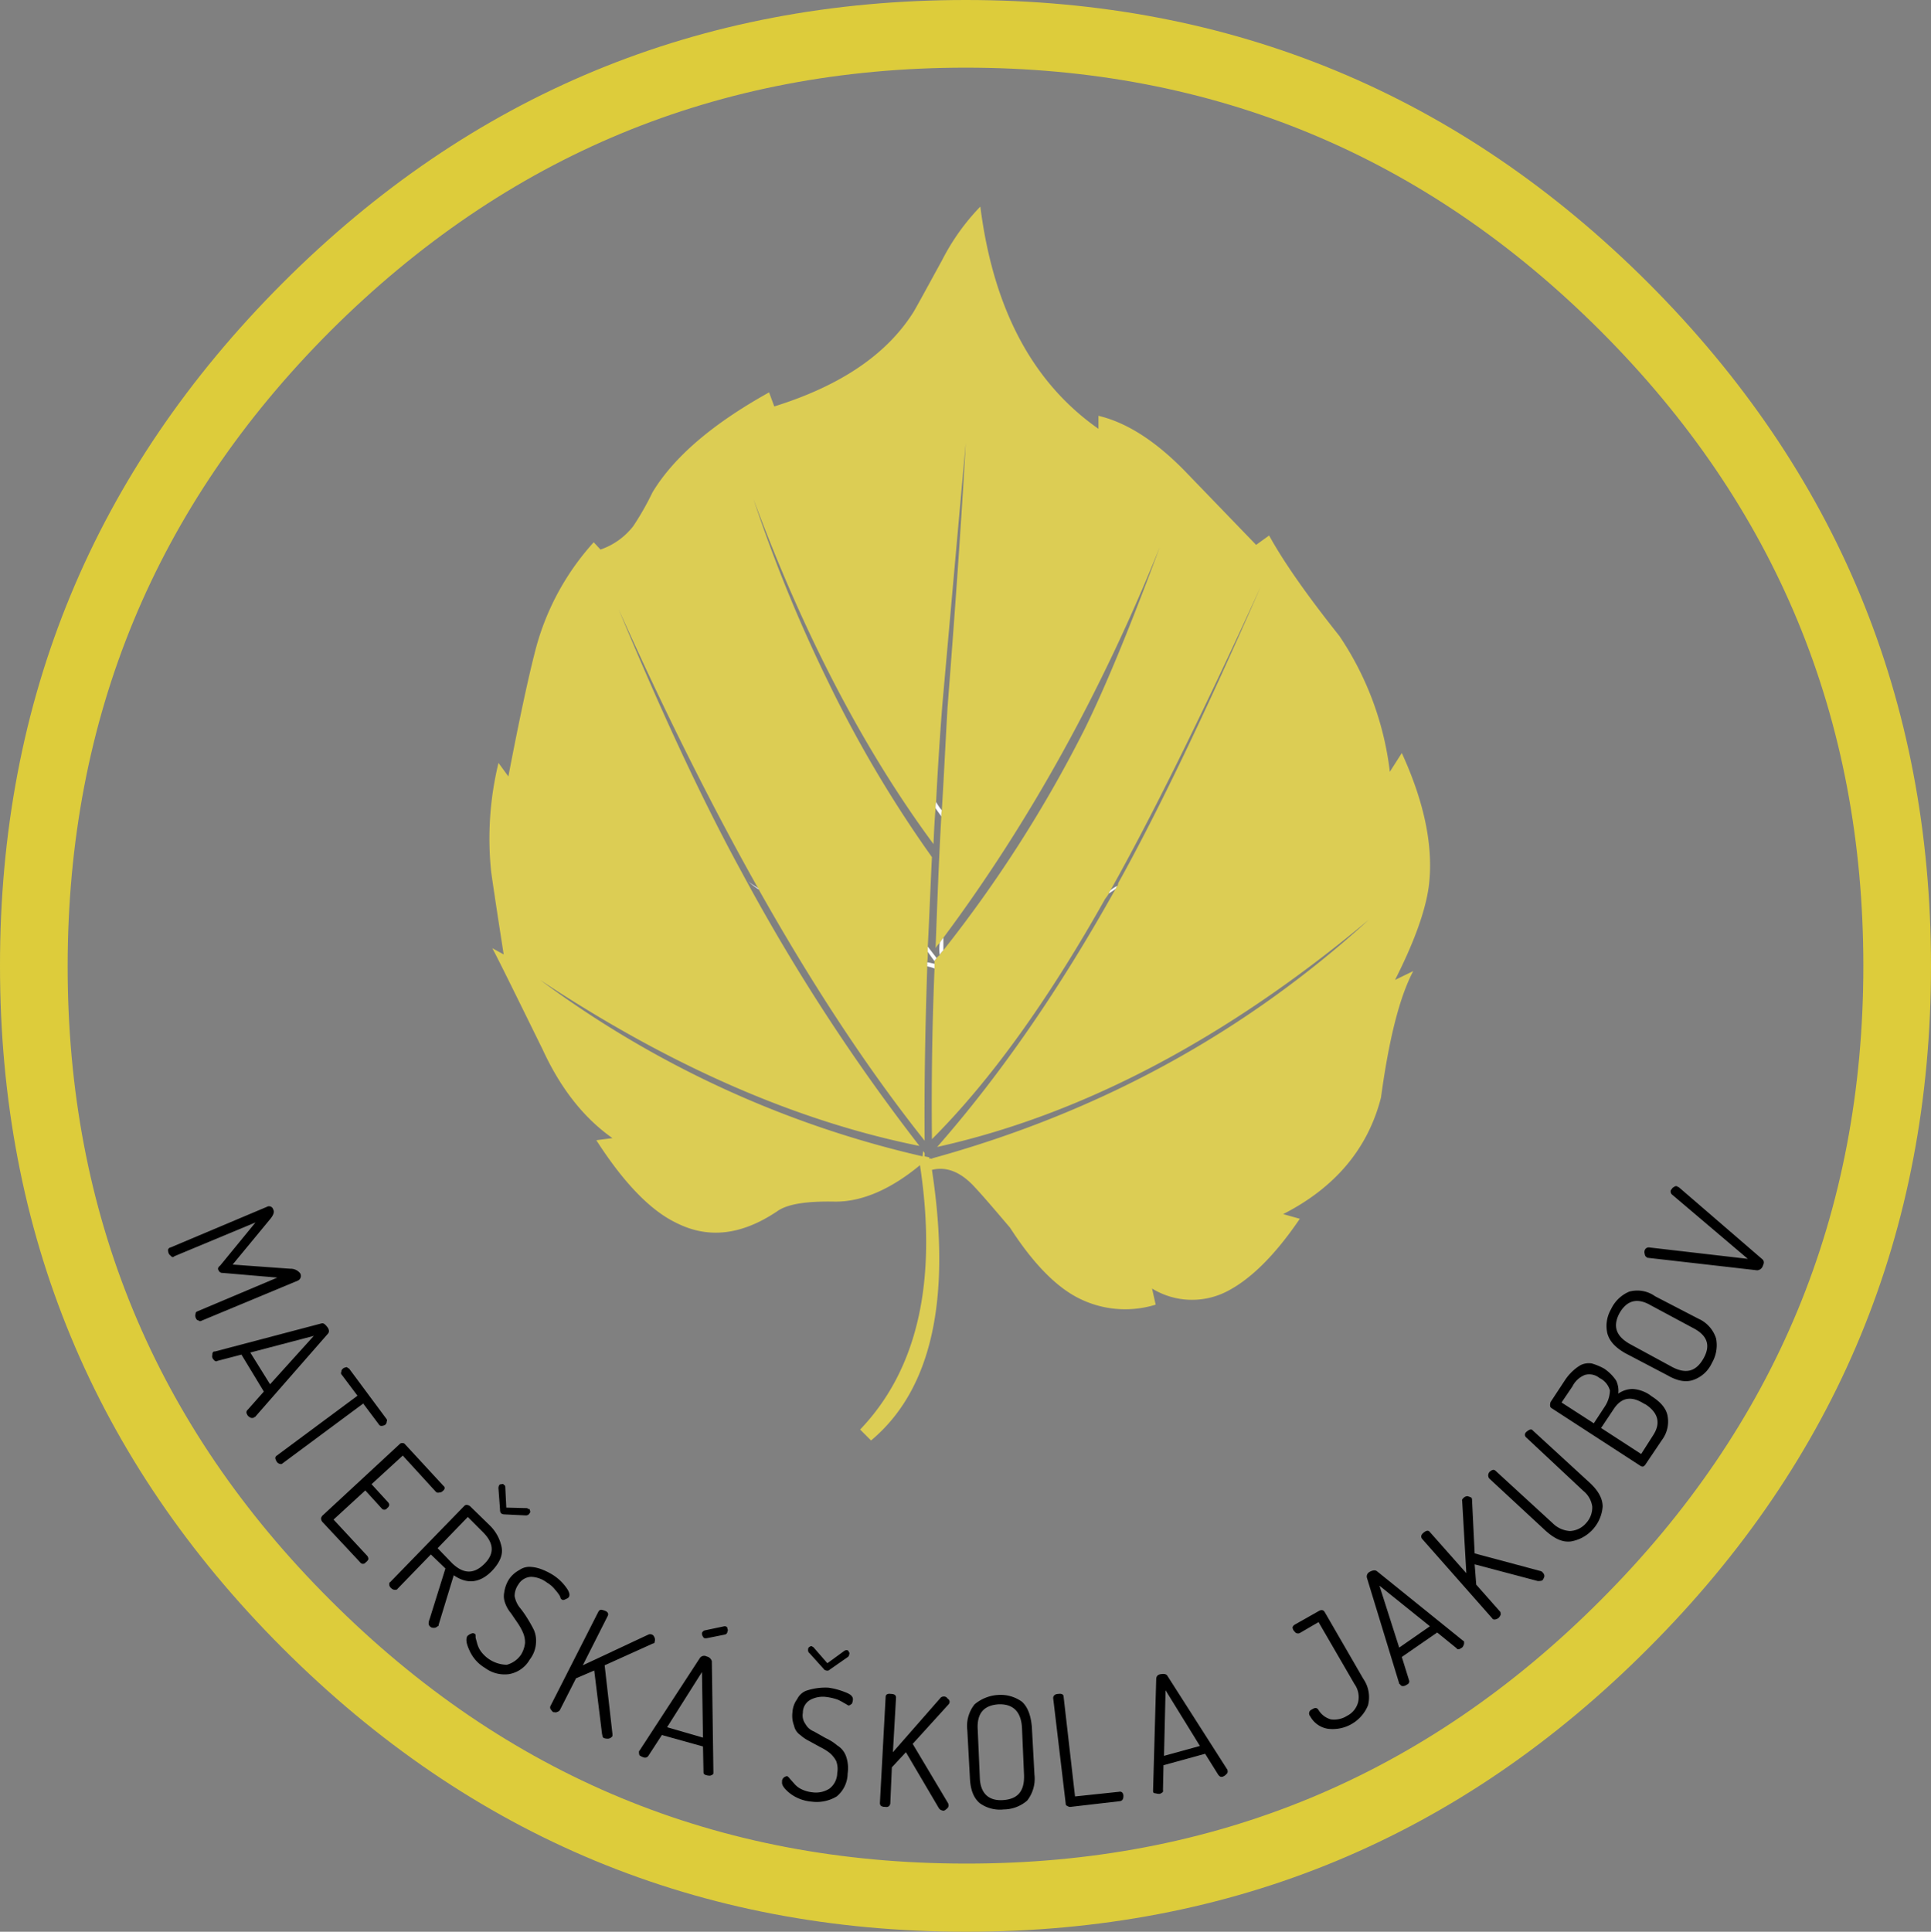 <svg id="Vrstva_1" data-name="Vrstva 1" xmlns="http://www.w3.org/2000/svg" viewBox="0 0 371.1 371.2"><rect x="0" y="0" width="371.1" height="371.2" fill="#808080" stroke="none"/><defs><style>.cls-1{fill:#ddcc3b;}.cls-2{fill:#dccd54;}.cls-3{fill:#fff;}</style></defs><title>logo_jakubov</title><path class="cls-1" d="M316.8,316.7q54.3-54.3,54.3-131.1T316.8,54.4Q262.35,0,185.6,0,108.65,0,54.3,54.4T0,185.6q0,76.8,54.3,131.1,54.45,54.45,131.3,54.5T316.8,316.7Zm41.3-131.1q0,71.4-50.5,121.9-50.55,50.7-122,50.6c-47.7,0-88.3-16.8-122.1-50.6Q12.95,257.1,13,185.6t50.5-122C97.3,29.9,137.9,13,185.6,13s88.3,16.9,122,50.6S358.1,137.9,358.1,185.6Z"/><path d="M337.7,244.1a1.24,1.24,0,0,0,1.1-.9c.3-.6.2-1-.2-1.3l-16-13.8h-.1a.1.1,0,0,1-.1-.1.59.59,0,0,0-.7.1c-.3.1-.4.4-.6.6a.81.81,0,0,0,.3.9l14.5,12.3-19-2.2a.82.82,0,0,0-.8.5,1.1,1.1,0,0,0,0,.8.68.68,0,0,0,.4.6c.1.1.1.1.2.1Z"/><path d="M329,261.9a6.78,6.78,0,0,0,.8-4.7,6.2,6.2,0,0,0-3.4-3.8l-8.3-4.3a5.9,5.9,0,0,0-5-.9,6.79,6.79,0,0,0-3.5,3.4,6.37,6.37,0,0,0-.7,4.6c.4,1.5,1.5,2.7,3.4,3.8l8.2,4.3c1.9,1.1,3.6,1.4,5.1.8A6.17,6.17,0,0,0,329,261.9Zm-17.8-9.5c1.4-2.5,3.4-3.1,6-1.6l8.2,4.4c2.7,1.4,3.4,3.3,2,5.8s-3.3,3.1-6,1.7l-8.1-4.4C310.6,256.8,309.9,254.9,311.2,252.4Z"/><path d="M302.2,263.5a9.51,9.51,0,0,0-1.5,1.8l-2.7,4.1a1.7,1.7,0,0,0-.1.7.55.55,0,0,0,.3.5l17.1,11.1a.75.75,0,0,0,.5.1,1.18,1.18,0,0,0,.5-.5l3.1-4.6a5.89,5.89,0,0,0,1.1-4.5c-.2-1.4-1.2-2.7-3.1-3.9l-.4-.3a6.78,6.78,0,0,0-3.2-1.1,4.9,4.9,0,0,0-2.8.9,4.55,4.55,0,0,0-.4-2.5,8.36,8.36,0,0,0-2.3-2.3,11.22,11.22,0,0,0-2.4-1,3.61,3.61,0,0,0-2.1.3A8.35,8.35,0,0,0,302.2,263.5Zm2.4.7a3.11,3.11,0,0,1,2.8.6,3.75,3.75,0,0,1,2,2.4,5.91,5.91,0,0,1-1,3.1l-2.1,3.2-6.2-4,2.1-3.1A4.53,4.53,0,0,1,304.6,264.2Zm11.3,5.5.4.2c2.4,1.6,2.9,3.6,1.4,5.9l-2.3,3.6-7.7-5,2.4-3.6C311.6,268.5,313.5,268.2,315.9,269.7Z"/><path d="M294.6,274.9c-.3-.4-.7-.2-1.2.2s-.4.9,0,1.2l10.9,10.2a4.67,4.67,0,0,1,1.7,3,4.43,4.43,0,0,1-1.2,3.2,4.34,4.34,0,0,1-3.1,1.5,5.15,5.15,0,0,1-3.3-1.5l-10.9-10c-.4-.4-.7-.3-1.2.1a1,1,0,0,0-.1,1.3l10.9,10.1c1.7,1.5,3.2,2.2,4.8,2a7.37,7.37,0,0,0,6.1-6.7q0-2.25-2.4-4.5Z"/><path d="M296.5,302.2c-.1-.2-.2-.2-.4-.3l-12.7-3.4-.5-10.2a1.09,1.09,0,0,0-.1-.5,3.39,3.39,0,0,0-.8-.3,1.14,1.14,0,0,0-.7.3c-.2.2-.4.4-.3.6l.8,13.9-7-7.9c-.3-.4-.7-.3-1.2.1s-.6.8-.3,1.2L286.8,311c.1.2.3.2.5.2a1.49,1.49,0,0,0,.7-.3,2.09,2.09,0,0,0,.4-.6c0-.3,0-.5-.1-.6l-4.6-5.2-.3-3.9,12.1,3.2a2.48,2.48,0,0,0,.9-.1,2,2,0,0,0,.4-.8A.91.91,0,0,0,296.5,302.2Z"/><path d="M264.6,301.9c-.3-.2-.7-.2-1.3.1s-.7.8-.6,1.2l6.2,20.3c0,.1.1.1.2.2a.55.55,0,0,0,.5.3,1.33,1.33,0,0,0,.8-.3.63.63,0,0,0,.4-.8l-1.4-4.5,6.8-4.7,3.7,3q.3.45.9,0c.3-.1.4-.4.5-.6a1.1,1.1,0,0,0,0-.8h-.1Zm10.2,10.6-5.9,4.1-3.8-11.9Z"/><path d="M249.8,313.8l3.6-2.1,6.9,11.9a4.31,4.31,0,0,1,.7,3.5,4.08,4.08,0,0,1-2.1,2.6,4.68,4.68,0,0,1-3.1.7,4,4,0,0,1-2.4-1.8c-.3-.5-.7-.5-1.3-.1a.8.8,0,0,0-.3,1.3,4.68,4.68,0,0,0,3.4,2.4,7.34,7.34,0,0,0,7.7-4.5,6.17,6.17,0,0,0-.9-5.1l-7.4-12.8c-.3-.5-.7-.5-1.2-.2l-4.6,2.6a1,1,0,0,0-.4.5,1.42,1.42,0,0,0,.2.6c.2.2.3.4.5.5A.85.85,0,0,0,249.8,313.8Z"/><path d="M224.4,322.1c-.2-.4-.6-.5-1.3-.4s-.9.5-.9,1l-.6,21.3v.2c0,.3.2.4.5.4a2.2,2.2,0,0,0,.8.1c.5-.2.7-.4.6-.7l.1-4.8,8-2.2,2.5,4c.3.4.5.5.9.4a1.79,1.79,0,0,0,.7-.5.62.62,0,0,0,.2-.7h0v-.1Zm6.2,13.4-6.9,1.9.3-12.6Z"/><path d="M203.4,325.5c-.7,0-1,.4-1,.8l2.4,20.2c0,.3.1.5.3.5a.84.84,0,0,0,.7.2l9.5-1.1c.4-.1.6-.4.6-1s-.4-.9-.8-.8l-8.5.9L204.4,326C204.4,325.6,204,325.4,203.4,325.5Z"/><path d="M196.4,327a7,7,0,0,0-4.6-1.3,7.69,7.69,0,0,0-4.5,1.8,6.67,6.67,0,0,0-1.4,5l.5,9.2c.1,2.2.7,3.8,1.9,4.8a6.62,6.62,0,0,0,4.6,1.2,7,7,0,0,0,4.5-1.7,6.81,6.81,0,0,0,1.4-5l-.5-9.2C198.1,329.6,197.5,328,196.4,327Zm-4.5.5c2.8-.1,4.3,1.4,4.5,4.4l.4,9.2c.1,3.1-1.2,4.6-4,4.8s-4.4-1.3-4.5-4.3l-.4-9.2C187.7,329.3,189,327.7,191.9,327.5Z"/><path d="M171.2,325.5c-.6-.1-1,.1-1,.6l-1.1,20.4a.76.76,0,0,0,.2.5,1.2,1.2,0,0,0,.8.2.88.88,0,0,0,.7-.1.85.85,0,0,0,.3-.6l.3-6.9,2.7-2.9,6.3,10.7a1,1,0,0,0,.7.5c.3.1.5,0,.8-.3a.82.82,0,0,0,.4-.6,1.09,1.09,0,0,0-.1-.5l-6.8-11.4,6.9-7.6a.76.76,0,0,0,.2-.5.72.72,0,0,0-.4-.6.75.75,0,0,0-.7-.4.85.85,0,0,0-.6.2l-9.2,10.5.6-10.5C172.2,325.7,171.8,325.5,171.2,325.5Z"/><path d="M155.3,317a.74.74,0,0,0,.3.7l2.7,3a.68.68,0,0,0,.5.3.66.66,0,0,0,.7-.2l3.3-2.3a.72.72,0,0,0,.4-.6.4.4,0,0,0-.1-.5.32.32,0,0,0-.3-.3.75.75,0,0,0-.5.1l-3.3,2.4-2.7-3.1-.4-.2c-.1,0-.2.1-.4.2A.59.59,0,0,0,155.3,317Z"/><path d="M154.9,324.9a3.29,3.29,0,0,0-1.7,1.6,4.67,4.67,0,0,0-.9,2.5,5.34,5.34,0,0,0,.3,2.6,2.91,2.91,0,0,0,1.2,1.8,8.06,8.06,0,0,0,1.8,1.2l2,1.1a10.81,10.81,0,0,1,1.8,1.1,5.34,5.34,0,0,1,1.3,1.6,4.34,4.34,0,0,1,.2,2.3,3.83,3.83,0,0,1-1.5,3,4.8,4.8,0,0,1-3.3.7,6.15,6.15,0,0,1-2.3-.7,4.22,4.22,0,0,1-1.2-1l-.8-.9a2.25,2.25,0,0,0-.5-.5,1.08,1.08,0,0,0-.7.3.91.91,0,0,0-.3.8c-.1.6.4,1.3,1.5,2.2a7.9,7.9,0,0,0,4.2,1.6,7.46,7.46,0,0,0,4.8-1,5.8,5.8,0,0,0,2.1-4.4,6.91,6.91,0,0,0-.3-3.3,4,4,0,0,0-1.7-2.1,9.25,9.25,0,0,0-2.2-1.4l-2.3-1.3a3.11,3.11,0,0,1-1.6-1.4,2.81,2.81,0,0,1-.5-2.2,2.78,2.78,0,0,1,1.5-2.5,5.11,5.11,0,0,1,3.1-.5,10.81,10.81,0,0,1,2.1.5,13.09,13.09,0,0,1,1.3.7c.4.2.5.3.7.4s.4-.1.7-.3a1.85,1.85,0,0,0,.2-.7c.1-.6-.3-1.1-1.4-1.5a13.53,13.53,0,0,0-3.3-.9,11.6,11.6,0,0,0-4.3.6Z"/><path d="M139.4,312.5h-.2l-3.8.8a.82.82,0,0,0-.5.5,1.08,1.08,0,0,0,.2.7c.1.2.2.3.4.3s.2,0,.3,0l3.5-.7a.63.63,0,0,0,.5-.6.45.45,0,0,0,0-.5C139.8,312.7,139.7,312.6,139.4,312.5Z"/><path d="M136.8,319.2a1.32,1.32,0,0,0-1-.9,1,1,0,0,0-1.3.3l-11.6,17.8c-.1.1-.1.1-.1.2a1.7,1.7,0,0,0,.1.7,3,3,0,0,0,.8.4.76.76,0,0,0,.9-.3l2.6-4,7.9,2.2.1,4.9c0,.3.1.5.5.6a2.2,2.2,0,0,0,.8.1c.3-.1.6-.2.6-.5v-.2Zm-1.7,14.7-6.9-2,6.7-10.6Z"/><path d="M125.5,315.8a.27.27,0,0,0,.3-.3,1.1,1.1,0,0,0,0-.8c-.1-.2-.2-.5-.5-.6a.85.85,0,0,0-.7,0L112,320l4.8-9.5c.2-.4,0-.8-.6-1s-.9-.3-1.2.2l-9.2,18.1a.64.64,0,0,0,0,.6,2.65,2.65,0,0,0,.5.6c.3,0,.5.1.7,0s.4-.1.6-.4l3.1-6.1,3.5-1.5,1.5,12.2c.1.4.1.7.4.8a2.2,2.2,0,0,0,.8.1,1.13,1.13,0,0,0,.8-.5v-.4L116.2,320Z"/><path d="M104.2,301.6a7.17,7.17,0,0,0-2.1-.5,3.35,3.35,0,0,0-2.3.6,5.56,5.56,0,0,0-2,1.8,6.31,6.31,0,0,0-.9,2.5,3.71,3.71,0,0,0,.2,2.1,6.22,6.22,0,0,0,1.1,1.9l1.3,1.9a11.17,11.17,0,0,1,1,1.8,4.77,4.77,0,0,1,.4,2,5.29,5.29,0,0,1-.8,2.3,4.85,4.85,0,0,1-2.7,1.9,6.34,6.34,0,0,1-5-2.6,4.82,4.82,0,0,1-.7-1.5l-.3-1.1c0-.4,0-.7-.1-.7a.62.62,0,0,0-.7-.1,2.18,2.18,0,0,0-.8.5c-.3.6-.2,1.4.4,2.7a7.37,7.37,0,0,0,3,3.4,6.32,6.32,0,0,0,4.6,1.2,5.69,5.69,0,0,0,4-2.8,5.75,5.75,0,0,0,1.2-3.1,5.29,5.29,0,0,0-.4-2.6c-.4-.8-.8-1.5-1.3-2.3a19.08,19.08,0,0,0-1.5-2.1,5,5,0,0,1-.9-2.1,3.81,3.81,0,0,1,.7-2.2,3,3,0,0,1,2.5-1.5,5.29,5.29,0,0,1,3,1.1,5.56,5.56,0,0,1,1.6,1.4,7.44,7.44,0,0,1,.9,1.2c.1.3.2.6.3.6.2.2.4.2.8,0,.2-.1.5-.2.6-.4.3-.4.1-1.1-.6-2a9.15,9.15,0,0,0-2.5-2.3A12.4,12.4,0,0,0,104.2,301.6Z"/><path d="M84.1,312.5c.2,0,.2-.2.2-.3l2.9-9.5c2.6,1.8,5.1,1.5,7.4-.9,1.4-1.5,2.1-3,1.8-4.5a8.05,8.05,0,0,0-2.3-4.2l-3.8-3.7c-.5-.3-.8-.3-1.1,0L75,304c-.2.1-.2.3-.2.5a1,1,0,0,0,.4.7,1.14,1.14,0,0,0,.6.3c.3,0,.5,0,.6-.2l6.4-6.6,2.8,2.7-3,9.6c-.3.8-.3,1.2,0,1.5a.91.91,0,0,0,.7.3A1,1,0,0,0,84.1,312.5Zm5.8-21,2.9,2.9c2.1,2.1,2.3,4.1.3,6.1s-4,2-6.2-.1l-2.8-2.9Z"/><path d="M96,285.3a1.08,1.08,0,0,0-.2.8l.3,4a1,1,0,0,0,.2.7,1.07,1.07,0,0,0,.6.2l4.1.2a.78.78,0,0,0,.7-.3c.1-.2.2-.2.2-.4s-.1-.3-.1-.5a.76.76,0,0,1-.5-.2l-4-.1-.2-4c0-.2-.1-.3-.3-.4,0-.1-.2-.2-.4-.1A.76.76,0,0,0,96,285.3Z"/><path d="M78,277.7c-.2-.2-.3-.4-.6-.4s-.4,0-.6.2L61.9,291.3c-.1.2-.2.3-.2.5s.1.5.3.7l7.2,7.7a.65.65,0,0,0,1.1,0,1.33,1.33,0,0,0,.5-.6,1.07,1.07,0,0,0-.2-.6l-6.5-7,6.1-5.6,3.1,3.4a.65.65,0,0,0,1.1,0,.92.92,0,0,0,.4-.6.76.76,0,0,0-.2-.5l-3.2-3.5,6-5.5,6.4,7a.66.66,0,0,0,.6.1.91.91,0,0,0,.7-.3c.4-.3.5-.7.1-1Z"/><path d="M32.3,240.1a1.7,1.7,0,0,0,.1.7c.1.3.3.4.5.6a.37.37,0,0,0,.6,0l15.6-6.5-6.8,8.3q-.6.45-.3.9a.79.79,0,0,0,.8.5l10.5.9L37.9,252c-.2.1-.3.2-.3.4a1.1,1.1,0,0,0,0,.8c.1.2.2.5.5.5a.47.47,0,0,0,.6.1l18.5-7.7a1,1,0,0,0,.5-1.4,2.3,2.3,0,0,0-1.9-.9L44.7,243l7.1-8.6c.7-.8,1-1.5.7-2a.82.82,0,0,0-1.2-.5l-18.5,7.8A.66.66,0,0,0,32.3,240.1Z"/><path d="M41.1,259.7c-.3.2-.3.4-.3.7a.83.83,0,0,0,.2.8c.2.3.5.5.8.3l4.6-1.2,4.3,7.1-3.1,3.5a.64.64,0,0,0-.1.9c.1.3.3.4.6.6a.85.85,0,0,0,.7,0h0c.1-.1.1-.1.2-.1l14-16c.3-.3.3-.8-.1-1.3s-.7-.8-1.1-.7l-20.5,5.4ZM51.9,266l-3.8-6.1,12.2-3.2Z"/><path d="M65.9,263a.71.71,0,0,0-.3.6.47.47,0,0,0,.1.6l3,4L53.2,279.7a.62.62,0,0,0-.3.5,2.12,2.12,0,0,0,.3.7.92.92,0,0,0,.6.4.44.44,0,0,0,.5-.1l15.5-11.5,3,4a.55.55,0,0,0,.5.3,1.45,1.45,0,0,0,.7-.2.71.71,0,0,0,.3-.6.45.45,0,0,0,0-.5L67.1,263c-.2-.1-.3-.2-.5-.3C66.3,262.8,66.1,262.8,65.9,263Z"/><path class="cls-2" d="M274.6,170.2c.9-7.4-.8-15.9-5.2-25.5l-2.3,3.6a59,59,0,0,0-9.7-26.1c-6.2-7.8-10.7-14.2-13.5-19.3l-2.5,1.8L227.6,90.4c-5.5-5.6-11-9.2-16.5-10.5v2.5c-12.7-8.9-20.2-23.1-22.7-42.7a42.53,42.53,0,0,0-7.3,10.2c-3.5,6.4-5.4,9.9-5.7,10.3-5.2,8.1-14.1,14-26.6,17.9l-1-2.7c-10.8,6-18.3,12.4-22.4,19.2a54,54,0,0,1-3.7,6.5,13.49,13.49,0,0,1-6.3,4.5l-1.3-1.4a49.37,49.37,0,0,0-11.4,21.5c-1.2,4.7-2.9,12.5-5,23.5l-1.9-2.6a61.46,61.46,0,0,0-1.4,21c.5,3.5,1.3,8.8,2.4,15.8l-2.2-1.2c.6,1,3.8,7.5,9.7,19.5,3.5,7.6,8,13.2,13.4,17l-3.1.4c5.2,8.1,10.3,13.4,15.2,15.8,6.2,3.2,12.6,2.5,19.5-2.1,1.9-1.4,5.5-2,11-1.9,5.1.1,10.7-2.2,16.5-7,3.4,22.4-.5,39.3-11.5,50.8l2.1,2.1q17.4-14.55,11.7-52c2.8-.7,5.6.4,8.3,3.4,1.6,1.7,3.8,4.3,6.7,7.7q6,9.3,12,12.9a19.82,19.82,0,0,0,16,1.9l-.7-3.1a14.7,14.7,0,0,0,14.5.5c4.6-2.4,9.2-7,13.9-13.9l-3.2-.9c10-5.1,16.3-12.6,18.8-22.4,1.5-11,3.5-19.2,6.2-24.3l-3.5,1.7C271.9,180.8,274,174.8,274.6,170.2Zm-128.9.5a.35.35,0,0,1,.1.2q15.75,28,31.9,48.3c-.1-10.1.1-21.3.5-33.5v-.8a13.4,13.4,0,0,0,.1-2v-1c.3-5.6.5-11.3.8-17.2a232.94,232.94,0,0,1-20-33.8,282.47,282.47,0,0,1-14.3-35q14.55,39.15,34.6,66.3c.1-2.3.2-4.6.4-6.9a4.87,4.87,0,0,1,.1-1.2c.3-6,.7-12.3,1.2-18.7,1.7-19.1,3.2-35.9,4.5-50.3-.8,14.5-2,31.5-3.5,50.8-.4,6.8-.7,13.4-1.1,19.8a4.87,4.87,0,0,0-.1,1.2c-.5,8.9-.8,17.3-1.1,25.3a3.92,3.92,0,0,1,.8-1,8.65,8.65,0,0,1,.7-1c16.6-22.3,30.4-47.3,41.6-75.1-5.6,15.1-10.4,26.8-14.5,35.1a249.71,249.71,0,0,1-27.1,42.4,3.11,3.11,0,0,0-.7.9c-.2.2-.5.4-.6.6s-.2.3-.4.5v1.5c-.5,12-.6,22.9-.5,32.8q16.8-16.8,33.3-46.2a8.65,8.65,0,0,0,.7-1c0-.2.2-.4.3-.6q11.55-20.55,28.9-58.4-15.9,36.3-27.4,57c0,.2-.1.3-.1.5-.2.1-.3.4-.4.6-10.6,19-22,35.6-34.3,49.6q41.85-9.3,83-43.7c-24,21.9-52,37.1-84,45.9v.1l-.3-.1a.35.35,0,0,0-.2.1v-.3l-.9-.2v-.6a1.38,1.38,0,0,0-.3-.4l-.1,1a197,197,0,0,1-73.5-33.9q37.35,24.75,72.9,31.9a377,377,0,0,1-34.1-52.5q-11.1-20.25-23.7-50.6C127.8,136.9,136.7,154.7,145.7,170.7Z"/><path class="cls-3" d="M145.8,170.9a.35.35,0,0,0-.1-.2c-.7-.5-1.4-.9-2-1.4A16.6,16.6,0,0,0,145.8,170.9Z"/><path class="cls-3" d="M180.9,156.9a4.87,4.87,0,0,1,.1-1.2,9.06,9.06,0,0,1-1.1-1.6,4.87,4.87,0,0,0-.1,1.2C180.1,155.8,180.6,156.4,180.9,156.9Z"/><path class="cls-3" d="M214.4,170.8c.1-.2.2-.5.4-.6a5.51,5.51,0,0,0-1.4.9c-.1.2-.3.4-.3.6C213.5,171.4,213.9,171.2,214.4,170.8Z"/><path class="cls-3" d="M181.3,182.6v-2.4a8.65,8.65,0,0,0-.7,1,8.84,8.84,0,0,0,0,2.3A3.11,3.11,0,0,1,181.3,182.6Z"/><path class="cls-3" d="M179.6,184.7v-.1c.2-.2.3-.4.4-.5-.6-.8-1.1-1.4-1.7-2.2v1C178.8,183.6,179.2,184.2,179.6,184.7Z"/><path class="cls-3" d="M179.6,185.2l-1.4-.3v.8a7.37,7.37,0,0,1,1.4.4Z"/></svg>